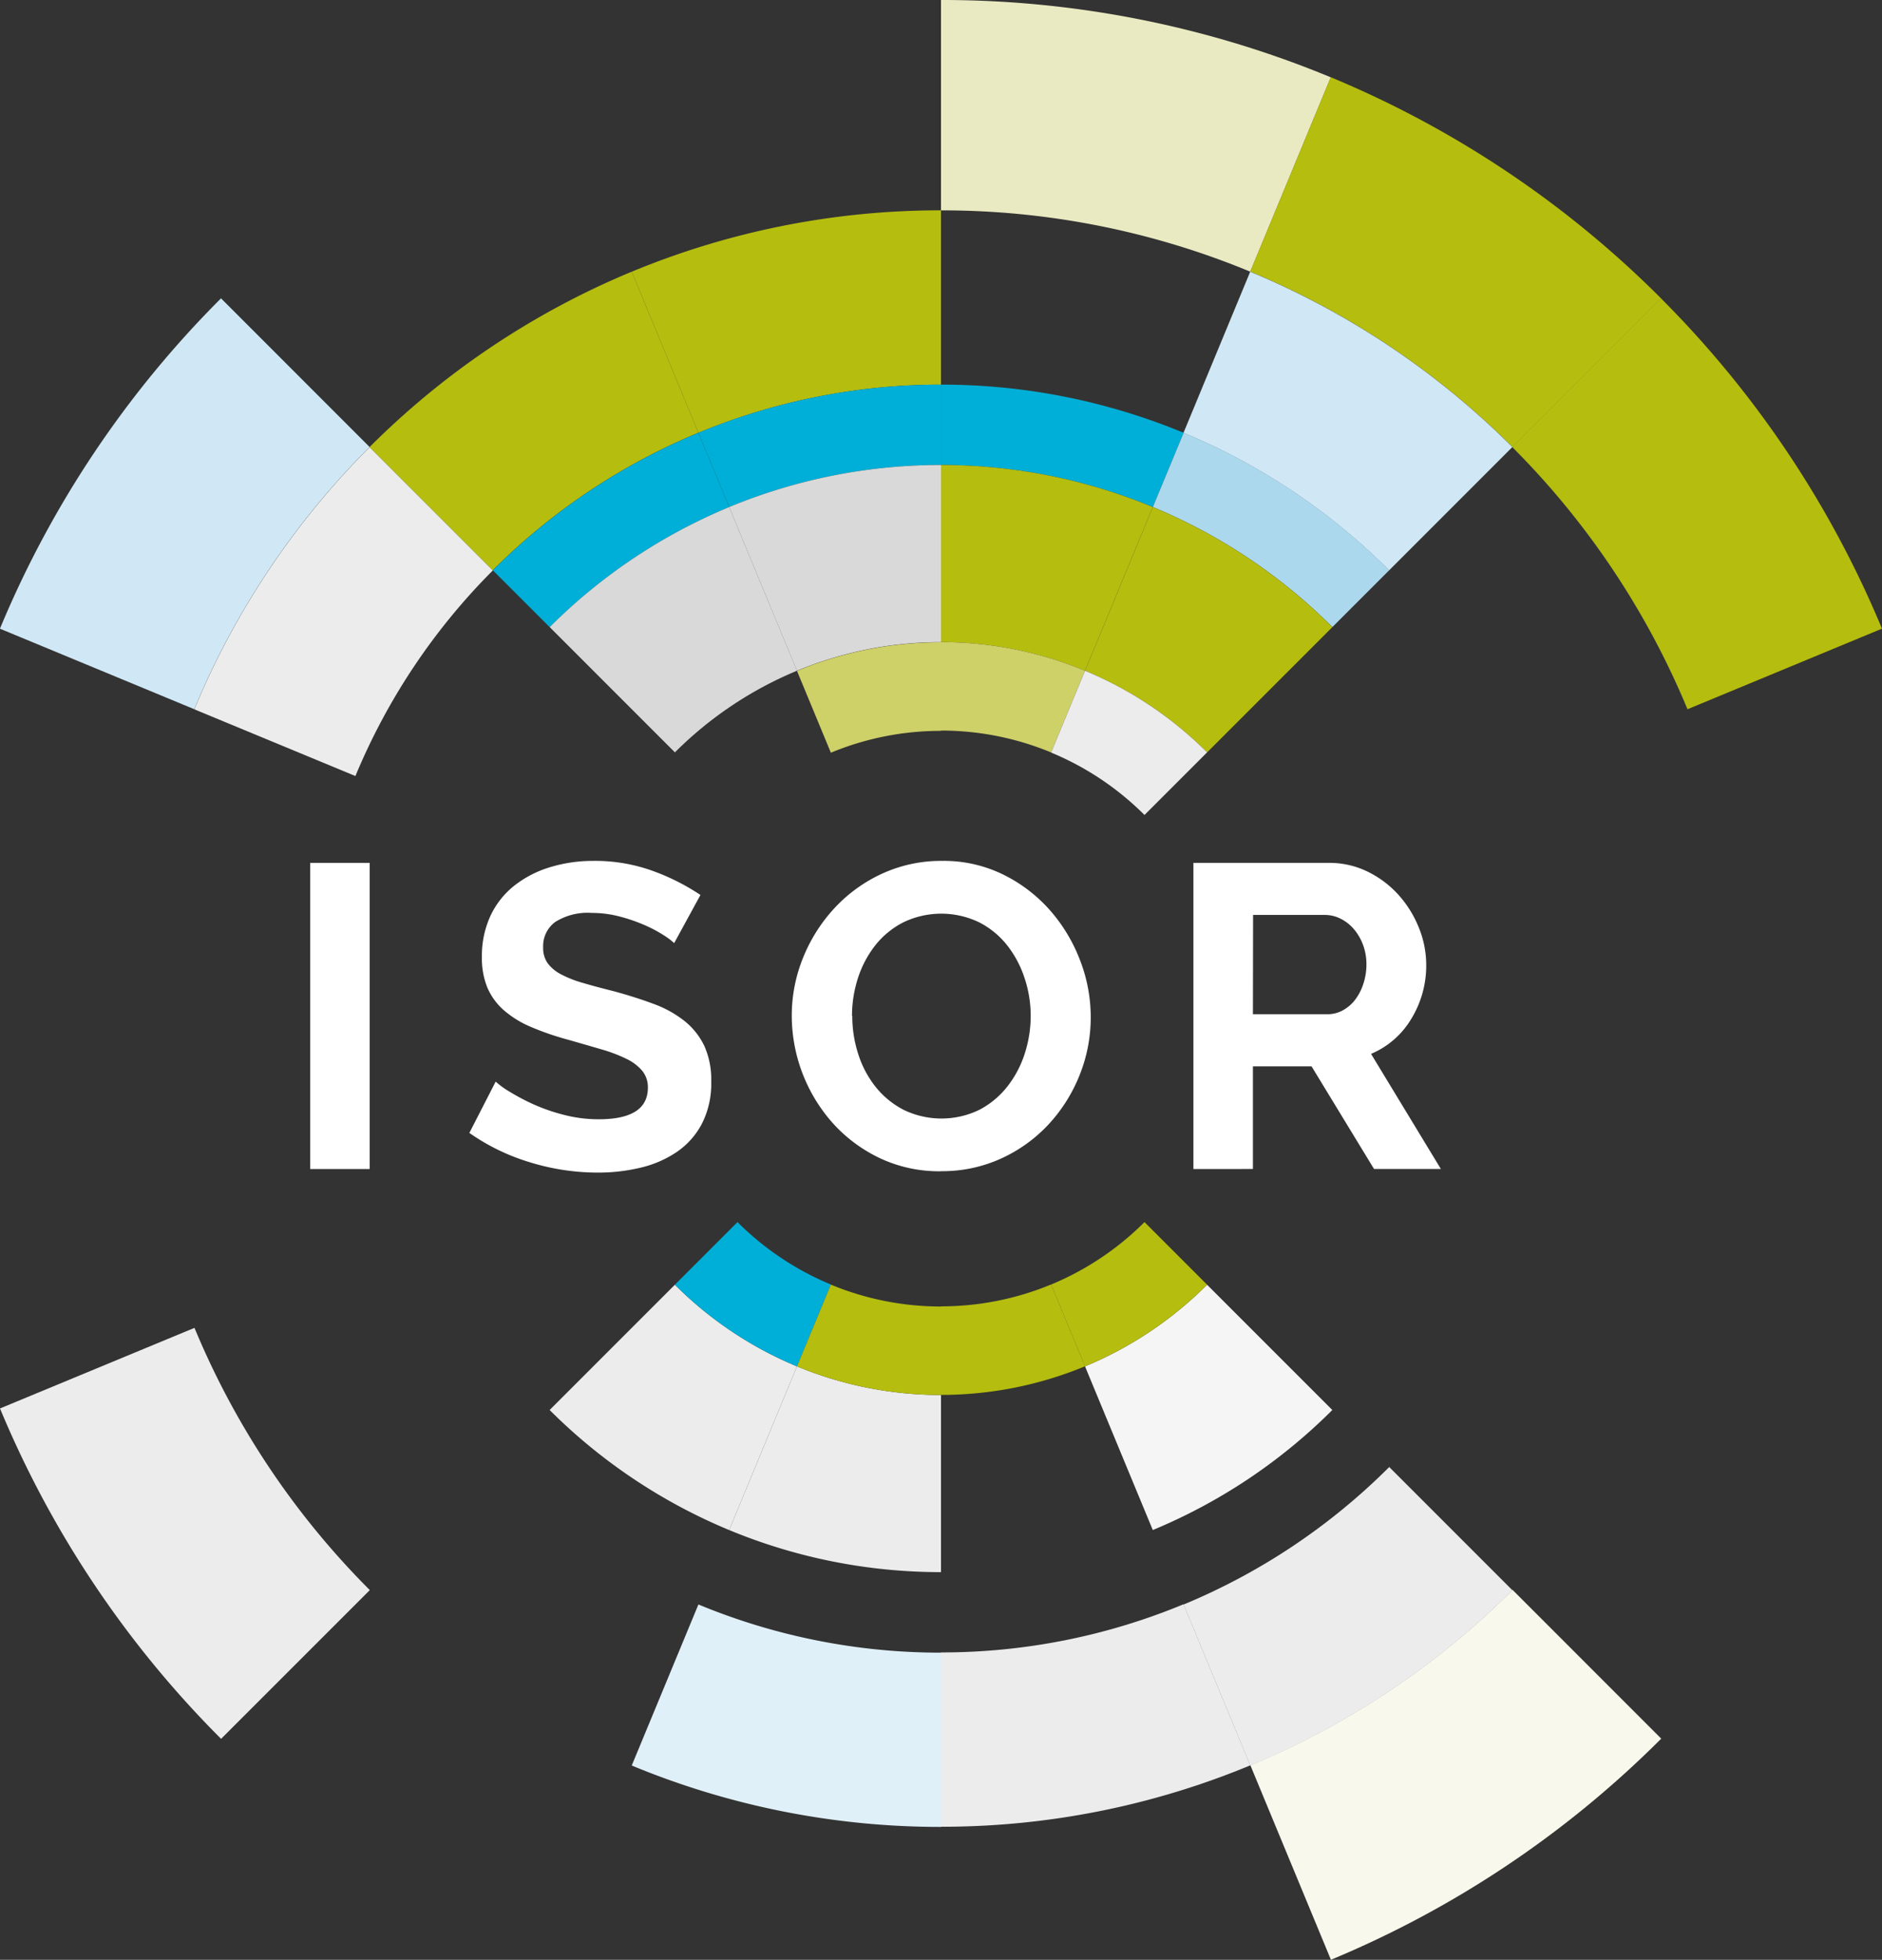 <svg id="Group_10681" data-name="Group 10681" xmlns="http://www.w3.org/2000/svg" width="59.588" height="62.036" viewBox="0 0 59.588 62.036">
  <rect x="0" y="0" width="59.588" height="62.036" fill="#333333" stroke="none"/>
  <path id="Path_100" data-name="Path 100" d="M231.966,8.6l2.549-6.153A32.143,32.143,0,0,0,222.174,0V6.659A25.5,25.5,0,0,1,231.966,8.6" transform="translate(-192.38)" fill="#eaeac2"/>
  <path id="Path_101" data-name="Path 101" d="M11.706,75.129,7,70.421A32.278,32.278,0,0,0,0,80.878l6.153,2.549a25.619,25.619,0,0,1,5.551-8.3" transform="translate(-0.002 -60.977)" fill="#d0e8f5"/>
  <path id="Path_102" data-name="Path 102" d="M303.492,29.961l4.708-4.708a32.282,32.282,0,0,0-10.458-7l-2.549,6.153a25.621,25.621,0,0,1,8.3,5.551" transform="translate(-255.608 -15.809)" fill="#b5bd0f"/>
  <path id="Path_103" data-name="Path 103" d="M362.624,83.425l6.153-2.549a32.3,32.3,0,0,0-7-10.458l-4.708,4.708a25.623,25.623,0,0,1,5.55,8.3" transform="translate(-309.19 -60.976)" fill="#b5bd0f"/>
  <path id="Path_104" data-name="Path 104" d="M295.2,380.879l2.549,6.153a32.3,32.3,0,0,0,10.458-7l-4.708-4.709a25.62,25.62,0,0,1-8.3,5.551" transform="translate(-255.609 -324.996)" fill="#f8f8ec"/>
  <path id="Path_105" data-name="Path 105" d="M6.153,313.451,0,316a32.3,32.3,0,0,0,7,10.458l4.709-4.708a25.619,25.619,0,0,1-5.551-8.3" transform="translate(0 -271.416)" fill="#ececec"/>
  <path id="Path_106" data-name="Path 106" d="M158.945,55.168V49.652a25.506,25.506,0,0,0-9.792,1.943l2.112,5.1a20,20,0,0,1,7.68-1.525" transform="translate(-129.151 -42.994)" fill="#b5bd0f"/>
  <path id="Path_107" data-name="Path 107" d="M55.334,109.431l-3.9-3.9a25.621,25.621,0,0,0-5.551,8.3l5.1,2.112a20.1,20.1,0,0,1,4.352-6.509" transform="translate(-39.73 -91.378)" fill="#ececec"/>
  <path id="Path_108" data-name="Path 108" d="M97.686,69.238l-2.112-5.1a25.622,25.622,0,0,0-8.3,5.551l3.9,3.9a20.1,20.1,0,0,1,6.509-4.352" transform="translate(-75.572 -55.538)" fill="#b5bd0f"/>
  <path id="Path_109" data-name="Path 109" d="M285.956,73.59l3.9-3.9a25.621,25.621,0,0,0-8.3-5.551l-2.112,5.1a20.1,20.1,0,0,1,6.509,4.352" transform="translate(-241.972 -55.538)" fill="#d0e8f5"/>
  <path id="Path_110" data-name="Path 110" d="M279.446,350.6l2.112,5.1a25.625,25.625,0,0,0,8.3-5.551l-3.9-3.9a20.1,20.1,0,0,1-6.509,4.352" transform="translate(-241.972 -299.811)" fill="#ececec"/>
  <path id="Path_111" data-name="Path 111" d="M222.174,380.222v5.516a25.505,25.505,0,0,0,9.792-1.943l-2.112-5.1a20,20,0,0,1-7.68,1.525" transform="translate(-192.38 -327.913)" fill="#ececec"/>
  <path id="Path_112" data-name="Path 112" d="M151.264,378.7l-2.112,5.1a25.507,25.507,0,0,0,9.792,1.943v-5.516a20,20,0,0,1-7.68-1.525" transform="translate(-129.15 -327.913)" fill="#e0f0f9"/>
  <path id="Path_113" data-name="Path 113" d="M172.582,93.331V90.786a20,20,0,0,0-7.68,1.525l.974,2.351a17.465,17.465,0,0,1,6.707-1.332" transform="translate(-142.788 -78.611)" fill="#00afd7"/>
  <path id="Path_114" data-name="Path 114" d="M123.843,104.514l-.974-2.351a20.093,20.093,0,0,0-6.509,4.352l1.8,1.8a17.554,17.554,0,0,1,5.684-3.8" transform="translate(-100.756 -88.463)" fill="#00afd7"/>
  <path id="Path_115" data-name="Path 115" d="M228.881,94.664l.974-2.351a20,20,0,0,0-7.68-1.525v2.544a17.47,17.47,0,0,1,6.707,1.332" transform="translate(-192.38 -78.613)" fill="#00afd7"/>
  <path id="Path_116" data-name="Path 116" d="M277.869,108.314l1.8-1.8a20.087,20.087,0,0,0-6.509-4.352l-.974,2.351a17.55,17.55,0,0,1,5.684,3.8" transform="translate(-235.684 -88.463)" fill="#acd8ed"/>
  <path id="Path_117" data-name="Path 117" d="M260.047,127.458l3.965-3.965a17.554,17.554,0,0,0-5.684-3.8l-2.146,5.181a11.931,11.931,0,0,1,3.865,2.584" transform="translate(-221.827 -103.642)" fill="#b5bd0f"/>
  <path id="Path_118" data-name="Path 118" d="M226.734,116.275l2.146-5.181a17.47,17.47,0,0,0-6.707-1.332v5.607a11.875,11.875,0,0,1,4.56.906" transform="translate(-192.38 -95.043)" fill="#b5bd0f"/>
  <path id="Path_119" data-name="Path 119" d="M178.87,115.369v-5.607a17.47,17.47,0,0,0-6.707,1.332l2.146,5.181a11.875,11.875,0,0,1,4.56-.906" transform="translate(-149.076 -95.043)" fill="#dad9d9"/>
  <path id="Path_120" data-name="Path 120" d="M137.608,124.874l-2.146-5.181a17.547,17.547,0,0,0-5.684,3.8l3.965,3.965a11.93,11.93,0,0,1,3.865-2.584" transform="translate(-112.374 -103.642)" fill="#dad9d9"/>
  <path id="Path_121" data-name="Path 121" d="M133.741,303.259l-3.965,3.965a17.554,17.554,0,0,0,5.684,3.8l2.146-5.181a11.932,11.932,0,0,1-3.865-2.584" transform="translate(-112.373 -262.591)" fill="#ececec"/>
  <path id="Path_122" data-name="Path 122" d="M174.309,322.53l-2.146,5.181a17.47,17.47,0,0,0,6.707,1.332v-5.607a11.875,11.875,0,0,1-4.56-.906" transform="translate(-149.076 -279.278)" fill="#ececec"/>
  <path id="Path_123" data-name="Path 123" d="M256.181,305.843l2.146,5.181a17.549,17.549,0,0,0,5.684-3.8l-3.965-3.965a11.93,11.93,0,0,1-3.865,2.584" transform="translate(-221.827 -262.591)" fill="#f5f5f5"/>
  <path id="Path_124" data-name="Path 124" d="M161.327,288.476l-1.982,1.982a11.93,11.93,0,0,0,3.865,2.584l1.073-2.59a9.119,9.119,0,0,1-2.956-1.976" transform="translate(-137.976 -249.791)" fill="#00afd7"/>
  <path id="Path_125" data-name="Path 125" d="M225.661,155.07l1.073-2.59a11.875,11.875,0,0,0-4.56-.906v2.8a9.083,9.083,0,0,1,3.487.693" transform="translate(-192.38 -131.248)" fill="#ced068"/>
  <path id="Path_126" data-name="Path 126" d="M192.727,154.379v-2.8a11.875,11.875,0,0,0-4.56.906l1.073,2.59a9.082,9.082,0,0,1,3.487-.692" transform="translate(-162.933 -131.248)" fill="#ced068"/>
  <path id="Path_127" data-name="Path 127" d="M189.24,303.212l-1.073,2.59a11.875,11.875,0,0,0,4.56.906v-2.8a9.084,9.084,0,0,1-3.487-.693" transform="translate(-162.933 -262.551)" fill="#b5bd0f"/>
  <path id="Path_128" data-name="Path 128" d="M248.179,160.92a9.12,9.12,0,0,1,2.956,1.976l1.982-1.982a11.931,11.931,0,0,0-3.865-2.584Z" transform="translate(-214.898 -137.098)" fill="#ececec"/>
  <path id="Path_129" data-name="Path 129" d="M248.179,290.451l1.073,2.59a11.931,11.931,0,0,0,3.865-2.584l-1.982-1.982a9.12,9.12,0,0,1-2.956,1.976" transform="translate(-214.898 -249.79)" fill="#b5bd0f"/>
  <path id="Path_130" data-name="Path 130" d="M222.174,303.906v2.8a11.875,11.875,0,0,0,4.56-.906l-1.073-2.59a9.082,9.082,0,0,1-3.487.693" transform="translate(-192.38 -262.551)" fill="#b5bd0f"/>
  <rect id="Rectangle_4703" data-name="Rectangle 4703" width="1.884" height="9.691" transform="translate(9.821 27.314)" fill="#fff"/>
  <path id="Path_131" data-name="Path 131" d="M117.317,205.778a2.346,2.346,0,0,0-.348-.259,4.275,4.275,0,0,0-.614-.321,5.3,5.3,0,0,0-.785-.266,3.427,3.427,0,0,0-.86-.109,1.928,1.928,0,0,0-1.16.287.948.948,0,0,0-.382.805.827.827,0,0,0,.143.5,1.237,1.237,0,0,0,.416.348,3.5,3.5,0,0,0,.689.273q.416.123.962.259.709.191,1.29.409a3.5,3.5,0,0,1,.983.546,2.258,2.258,0,0,1,.621.785,2.6,2.6,0,0,1,.218,1.126,2.8,2.8,0,0,1-.293,1.331,2.47,2.47,0,0,1-.792.894,3.443,3.443,0,0,1-1.147.5,5.735,5.735,0,0,1-1.358.157,7.292,7.292,0,0,1-2.157-.328,6.664,6.664,0,0,1-1.911-.928l.833-1.624a2.618,2.618,0,0,0,.444.321,6.757,6.757,0,0,0,.758.4,5.882,5.882,0,0,0,.969.334,4.375,4.375,0,0,0,1.092.137q1.556,0,1.556-1a.816.816,0,0,0-.177-.532,1.506,1.506,0,0,0-.505-.382,4.827,4.827,0,0,0-.792-.3q-.464-.136-1.037-.3a8.832,8.832,0,0,1-1.208-.416,3.171,3.171,0,0,1-.853-.532,2,2,0,0,1-.512-.71,2.455,2.455,0,0,1-.171-.962,3.013,3.013,0,0,1,.273-1.31,2.644,2.644,0,0,1,.758-.955,3.432,3.432,0,0,1,1.126-.58,4.657,4.657,0,0,1,1.379-.2,5.352,5.352,0,0,1,1.884.321,7.028,7.028,0,0,1,1.5.758Z" transform="translate(-95.971 -175.925)" fill="#fff"/>
  <path id="Path_132" data-name="Path 132" d="M191.627,213a4.4,4.4,0,0,1-1.931-.416,4.732,4.732,0,0,1-1.487-1.106,5.126,5.126,0,0,1-1.3-3.392,4.87,4.87,0,0,1,.362-1.856,5.117,5.117,0,0,1,1-1.57,4.758,4.758,0,0,1,1.508-1.085,4.476,4.476,0,0,1,1.9-.4,4.256,4.256,0,0,1,1.918.43,4.786,4.786,0,0,1,1.481,1.126,5.183,5.183,0,0,1,.956,1.583,4.989,4.989,0,0,1,.341,1.8,4.908,4.908,0,0,1-.355,1.849,5.034,5.034,0,0,1-.983,1.556,4.718,4.718,0,0,1-1.5,1.078,4.477,4.477,0,0,1-1.9.4m-2.812-4.914a3.9,3.9,0,0,0,.191,1.215,3.244,3.244,0,0,0,.553,1.037,2.749,2.749,0,0,0,.887.723,2.748,2.748,0,0,0,2.4-.007,2.752,2.752,0,0,0,.887-.744,3.314,3.314,0,0,0,.546-1.044,3.878,3.878,0,0,0,.185-1.181,3.777,3.777,0,0,0-.2-1.215,3.359,3.359,0,0,0-.559-1.037,2.678,2.678,0,0,0-.887-.717,2.765,2.765,0,0,0-2.4.014,2.689,2.689,0,0,0-.887.737A3.308,3.308,0,0,0,189,206.9a3.881,3.881,0,0,0-.184,1.181" transform="translate(-161.84 -175.924)" fill="#fff"/>
  <path id="Path_133" data-name="Path 133" d="M281.769,213.37v-9.691h4.286a2.749,2.749,0,0,1,1.235.28,3.2,3.2,0,0,1,.976.737,3.483,3.483,0,0,1,.642,1.037,3.13,3.13,0,0,1,.232,1.167,3.225,3.225,0,0,1-.471,1.713,2.7,2.7,0,0,1-1.276,1.112l2.211,3.644h-2.116l-1.979-3.249h-1.856v3.249Zm1.884-4.9h2.361a1,1,0,0,0,.485-.123,1.24,1.24,0,0,0,.389-.334,1.664,1.664,0,0,0,.259-.5,1.938,1.938,0,0,0,.1-.614,1.751,1.751,0,0,0-.109-.628,1.649,1.649,0,0,0-.293-.5,1.335,1.335,0,0,0-.423-.328,1.1,1.1,0,0,0-.485-.116h-2.279Z" transform="translate(-243.983 -176.365)" fill="#fff"/>
</svg>
